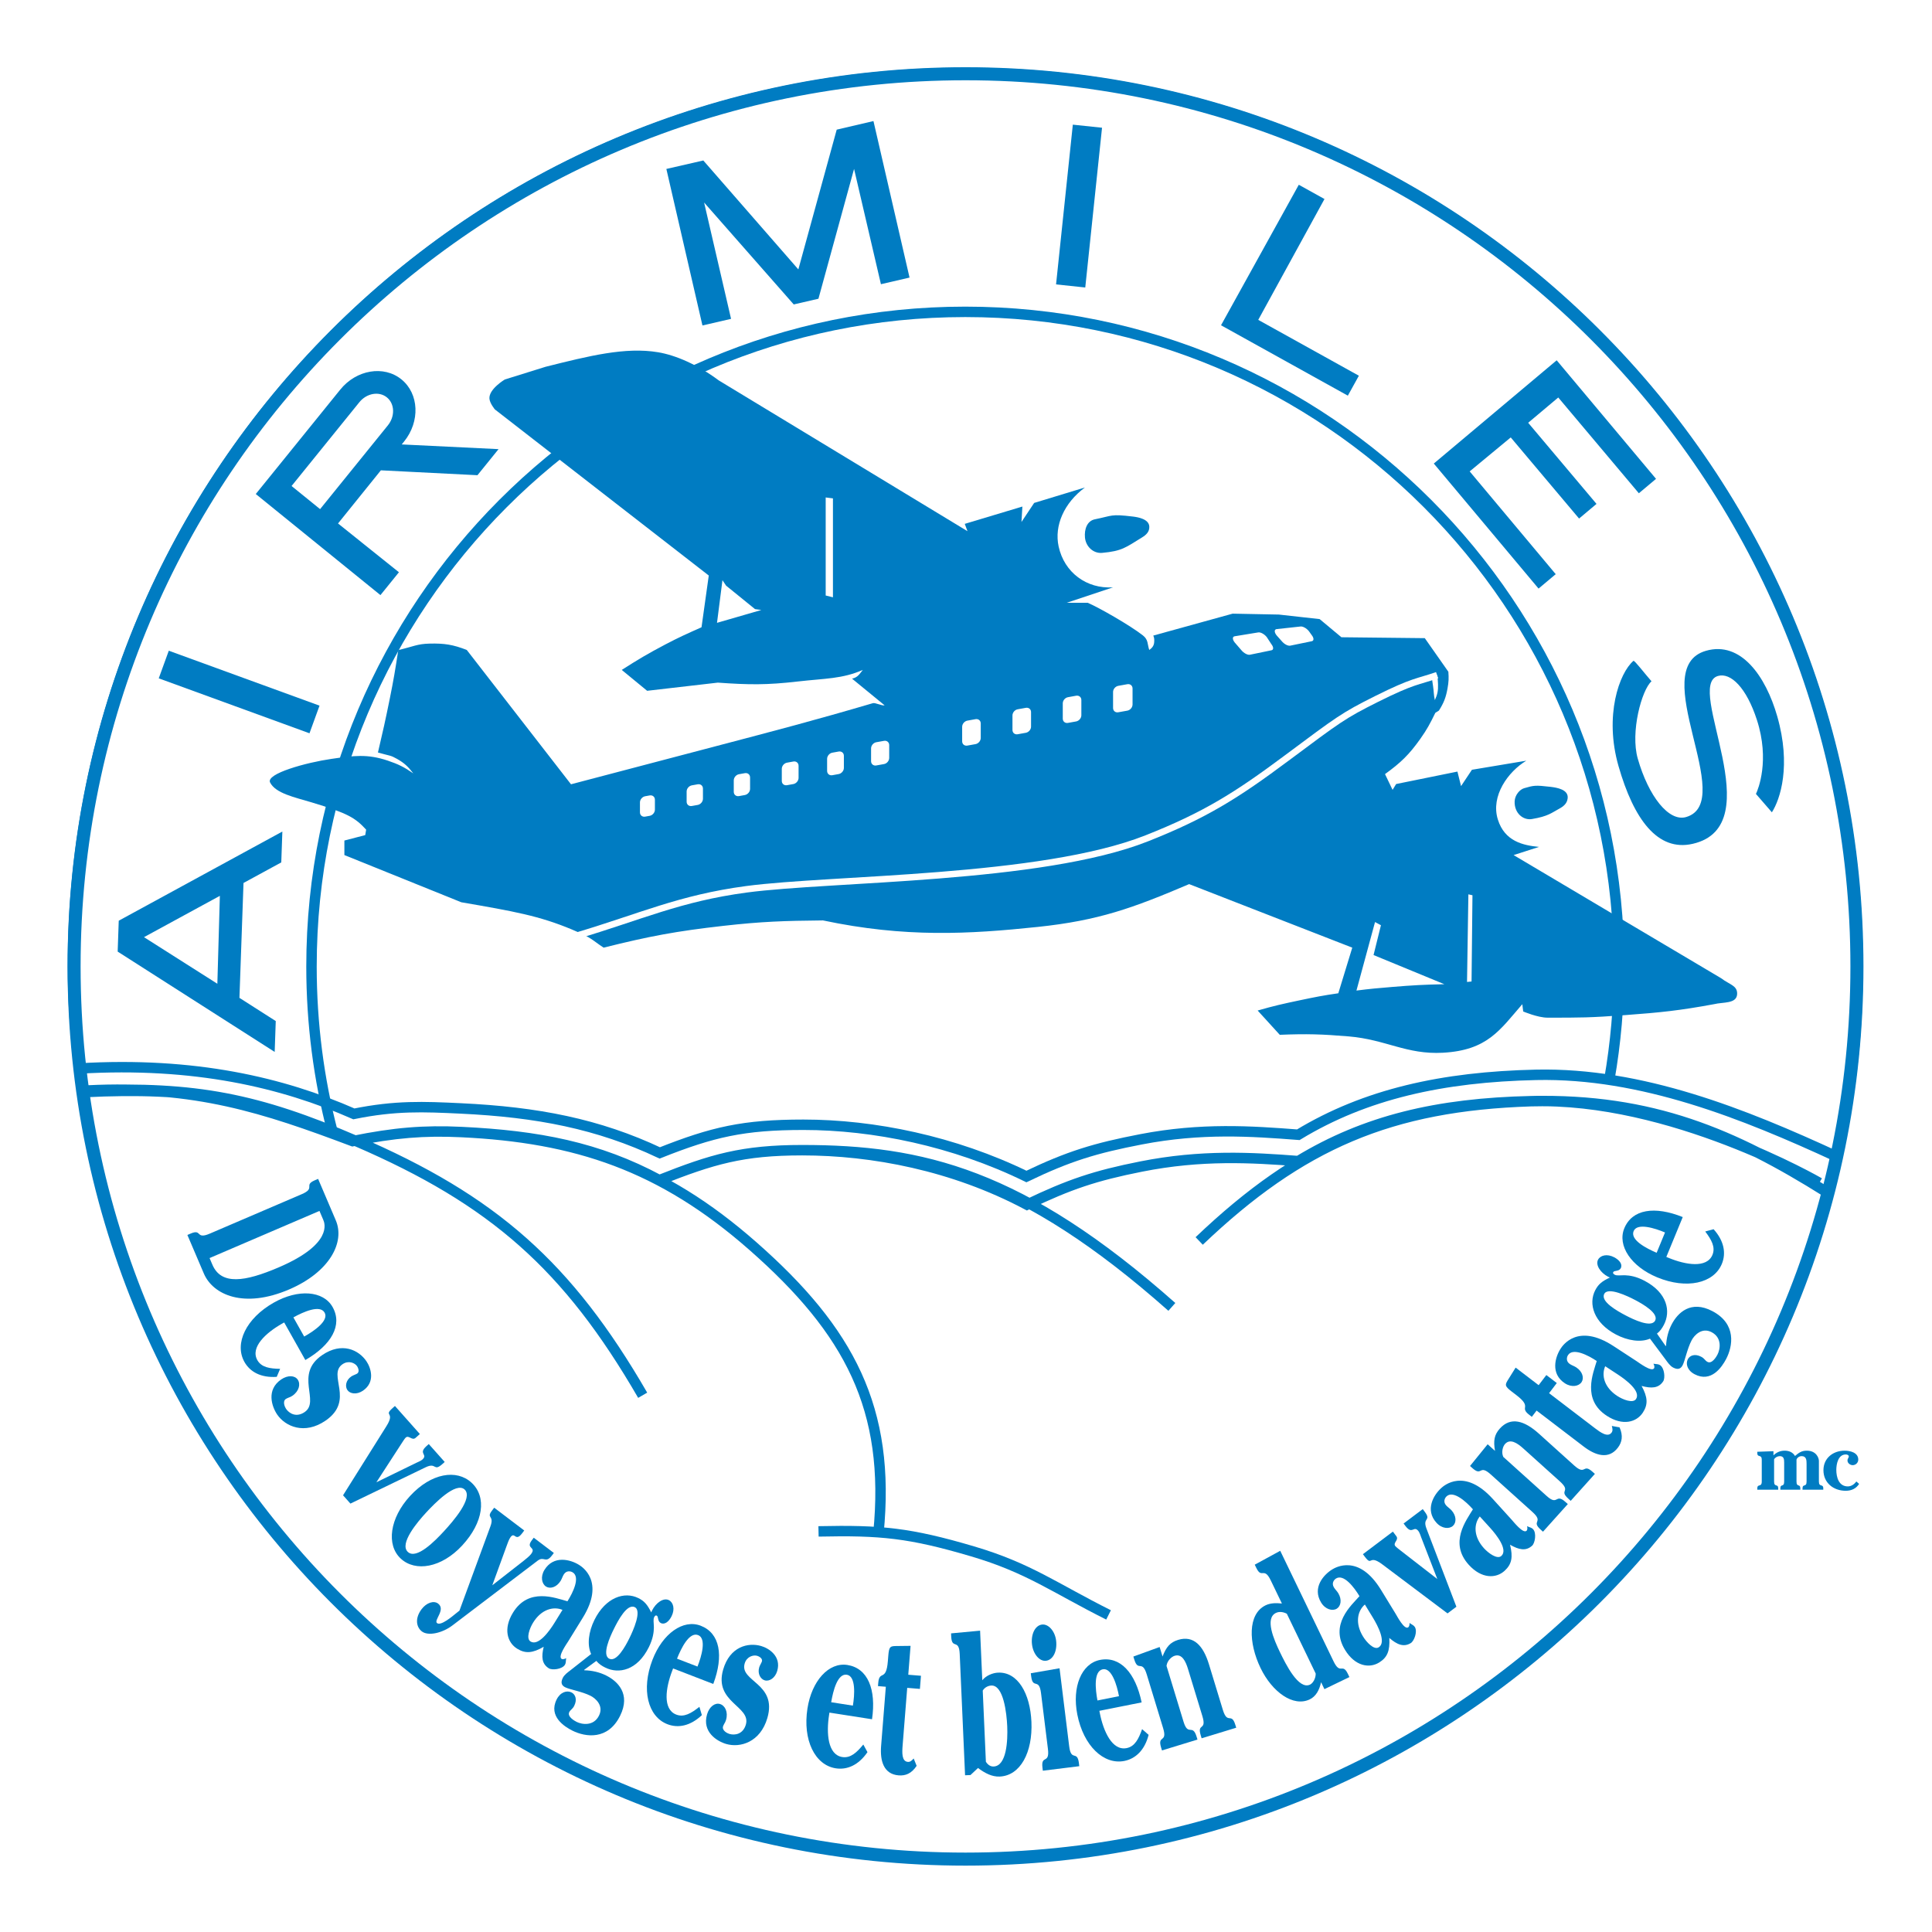 <?xml version="1.0" encoding="utf-8"?>
<!-- Generator: Adobe Illustrator 13.0.0, SVG Export Plug-In . SVG Version: 6.00 Build 14576)  -->
<!DOCTYPE svg PUBLIC "-//W3C//DTD SVG 1.0//EN" "http://www.w3.org/TR/2001/REC-SVG-20010904/DTD/svg10.dtd">
<svg version="1.0" id="Layer_1" xmlns="http://www.w3.org/2000/svg" xmlns:xlink="http://www.w3.org/1999/xlink" x="0px" y="0px"
	 width="192.756px" height="192.756px" viewBox="0 0 192.756 192.756" enable-background="new 0 0 192.756 192.756"
	 xml:space="preserve">
<g>
	<polygon fill-rule="evenodd" clip-rule="evenodd" fill="#FFFFFF" points="0,0 192.756,0 192.756,192.756 0,192.756 0,0 	"/>
	
		<path fill-rule="evenodd" clip-rule="evenodd" fill="#FFFFFF" stroke="#007CC2" stroke-width="1.301" stroke-miterlimit="2.613" d="
		M96.329,185.484c49.119,0,88.938-39.873,88.938-89.062c0-49.188-39.819-89.064-88.938-89.064
		c-49.119,0-88.938,39.876-88.938,89.064C7.391,145.611,47.209,185.484,96.329,185.484L96.329,185.484z"/>
	<path fill="none" stroke="#007CC2" stroke-width="1.041" stroke-miterlimit="2.613" d="M183.246,115.389
		c1.441-6.365,2.096-12.156,2.096-18.957c0-49.244-39.862-89.162-89.035-89.162c-49.174,0-89.036,39.918-89.036,89.162
		c0,3.458,0.253,6.816,0.636,10.171c11.53-0.678,20.288,1.404,27.4,4.529c4.163-0.842,6.952-0.721,10.67-0.543
		c7.632,0.363,13.7,1.539,19.849,4.438c5.281-2.096,8.357-2.809,14.333-2.809c7.007,0,15.011,1.631,22.246,5.162
		c4.225-2.025,6.842-2.824,11.452-3.713c6.007-1.156,10.974-0.814,15.676-0.453c6.696-4.062,14.404-5.775,23.737-5.977
		C163.792,107.012,174.023,111.133,183.246,115.389L183.246,115.389z"/>
	<path fill-rule="evenodd" clip-rule="evenodd" fill="#FFFFFF" d="M135.333,98.828l1.854-6.836l0.589,0.317l-0.737,2.976
		l7.067,2.911c-2.031,0.039-3.177,0.104-5.2,0.271C137.51,98.582,136.722,98.65,135.333,98.828l-1.808,0.271
		c-1.512,0.215-2.358,0.387-3.853,0.701c-1.647,0.346-2.577,0.553-4.196,1.02l2.207,2.422c2.682-0.109,4.206-0.064,6.881,0.16
		c3.709,0.311,5.771,1.832,9.404,1.629c4.439-0.246,5.68-2.271,7.912-4.844l0.09,0.727c0,0,1.452,0.619,2.43,0.619
		c3.346,0,4.217,0.004,7.79-0.26c3.455-0.254,5.41-0.455,8.816-1.086c0.904-0.227,2.25-0.018,2.307-0.996
		c0.05-0.873-0.77-0.951-1.583-1.586l-20.717-12.294l2.533-0.815c-1.574-0.156-3.421-0.54-4.106-2.737
		c-0.734-2.352,1.031-4.779,2.84-5.865l-5.425,0.905l-1.086,1.63l-0.362-1.449l-6.116,1.242l-0.354,0.582l-0.755-1.573
		c1.571-1.134,2.396-1.93,3.519-3.51c0.678-0.955,0.988-1.548,1.501-2.602l0.36-0.227c0.495-0.785,0.696-1.306,0.859-2.218
		c0.114-0.636,0.131-1.011,0.082-1.655l-2.351-3.351l-8.319-0.09l-2.171-1.811l-4.068-0.453l-4.613-0.09l-7.916,2.186
		c0.098,0.229,0.103,0.384,0.09,0.634c-0.02,0.366-0.191,0.593-0.493,0.802c-0.202-0.582-0.077-1.013-0.632-1.449
		c-1.266-0.997-4.432-2.807-5.517-3.26h-2.08l4.612-1.54c-2.64,0.175-4.864-1.486-5.426-4.075c-0.452-2.082,0.543-4.346,2.623-5.886
		l-5.064,1.54l-1.266,1.902l0.09-1.54l-5.749,1.728l0.273,0.729L71.708,37.951c-2.089-1.556-4.275-2.51-6.058-2.808
		c-3.255-0.543-6.873,0.362-11.213,1.45l-4.069,1.268c0,0-1.598,0.948-1.538,1.901c0.03,0.473,0.543,1.086,0.543,1.086L70.714,57.42
		l1.365,0.465l0.361,0.543l2.886,2.341l0.633,0.091l-4.423,1.28l0.543-4.255l-1.365-0.465l-0.723,5.162
		c-1.427,0.636-2.235,0.993-3.618,1.72c-1.734,0.914-2.688,1.479-4.34,2.536l2.532,2.083l7.053-0.815
		c3.1,0.222,4.879,0.244,7.966-0.112c2.759-0.316,4.423-0.25,6.503-1.156c-0.353,0.424-0.49,0.737-1.077,0.873l3.247,2.659
		c-0.242,0.072-0.933-0.283-1.167-0.215c-5.843,1.718-9.566,2.69-15.652,4.289c-5.643,1.483-8.827,2.321-14.469,3.804L46.57,64.846
		c-1.367-0.534-2.242-0.67-3.708-0.634c-1.244,0.03-1.587,0.285-3.125,0.646c-0.291,1.909-0.47,2.985-0.854,4.878
		c-0.424,2.09-0.684,3.266-1.175,5.342c1.266,0.362,1.219,0.25,1.899,0.633c0.739,0.419,1.109,0.775,1.628,1.449
		c-0.91-0.626-1.486-0.915-2.533-1.268c-2.073-0.7-3.44-0.492-5.607-0.182c-2.541,0.364-6.584,1.482-6.148,2.355
		c0.542,1.086,2.437,1.475,4.159,1.992c3.618,1.087,4.34,1.539,5.425,2.717l-0.09,0.544l-2.081,0.542v1.45l11.665,4.709
		c5.246,0.905,7.76,1.348,11.033,2.716c2.088,0.875,1.978,1.03,3.165,1.812c4.591-1.147,7.235-1.642,11.937-2.174
		c3.861-0.435,6.062-0.504,9.947-0.543c8.185,1.733,14.567,1.372,21.44,0.648c6.082-0.642,9.464-1.874,15.093-4.27l16.277,6.339
		l-1.393,4.552L135.333,98.828L135.333,98.828z"/>
	<path fill="none" stroke="#007CC2" stroke-width="1.041" stroke-miterlimit="2.613" d="M160.554,107.771
		c0.645-3.682,0.979-7.471,0.979-11.339c0-36.076-29.202-65.319-65.227-65.319c-36.025,0-65.228,29.244-65.228,65.319
		c0,5.705,0.73,11.24,2.103,16.513"/>
	<path fill-rule="evenodd" clip-rule="evenodd" fill="#FFFFFF" d="M131.375,62.27l2.511-0.116c0.232-0.046,0.615,0.16,0.855,0.46
		l-0.084-0.125c0.24,0.299,0.249,0.579,0.018,0.625l-2.15,0.444c-0.232,0.045-0.614-0.161-0.855-0.46l-0.276-0.204
		C131.151,62.595,131.144,62.315,131.375,62.27L131.375,62.27z"/>
	<polygon fill-rule="evenodd" clip-rule="evenodd" fill="#007CC2" points="15.838,67.678 16.84,64.922 31.879,70.403 30.877,73.16 
		15.838,67.678 	"/>
	<polygon fill-rule="evenodd" clip-rule="evenodd" fill="#007CC2" points="107.036,12.437 109.95,12.744 108.277,28.683 
		105.363,28.375 107.036,12.437 	"/>
	<polygon fill-rule="evenodd" clip-rule="evenodd" fill="#007CC2" points="79.192,30.374 81.656,29.805 85.21,16.852 87.89,28.355 
		90.745,27.694 87.145,12.079 83.479,12.935 79.651,26.879 70.169,16.011 66.483,16.856 70.083,32.472 72.938,31.812 70.249,20.205 
		79.191,30.374 79.192,30.374 	"/>
	<polygon fill-rule="evenodd" clip-rule="evenodd" fill="#007CC2" points="125.535,31.913 135.575,37.486 134.475,39.475 
		121.822,32.452 129.581,18.434 132.144,19.856 125.535,31.913 	"/>
	<path fill-rule="evenodd" clip-rule="evenodd" fill="#007CC2" d="M176.781,81.044c0.844-1.311,1.938-4.677,0.535-9.578
		c-1.15-4.014-3.633-7.532-7.106-6.538c-6.078,1.739,3.185,15.065-1.98,16.587c-1.727,0.508-3.751-2.058-4.829-5.824
		c-0.759-2.649,0.396-6.867,1.371-7.719c-0.675-0.761-1.705-2.123-1.804-2.039c-1.407,1.206-2.935,5.45-1.489,10.5
		c1.518,5.298,3.897,8.56,7.403,7.755c7.901-1.811-0.87-15.773,2.519-16.747c1.281-0.368,2.849,1.183,3.884,4.379
		c1.311,4.048,0.122,6.947-0.094,7.39L176.781,81.044L176.781,81.044z"/>
	<path fill-rule="evenodd" clip-rule="evenodd" fill="#007CC2" d="M29.09,48.489l6.759-8.355c0.732-0.906,1.964-1.124,2.75-0.488
		c0.786,0.638,0.83,1.89,0.096,2.796l-6.759,8.354L29.09,48.489L29.09,48.489z M40.081,44.341l0.237-0.293
		c1.613-1.995,1.493-4.769-0.267-6.197c-1.761-1.428-4.496-0.968-6.108,1.026l-6.638,8.206l-1.786,2.205l12.438,10.086l1.845-2.28
		l-6.077-4.868L38,46.924l9.636,0.488l2.104-2.601L40.081,44.341L40.081,44.341z"/>
	<path fill-rule="evenodd" clip-rule="evenodd" fill="#007CC2" d="M23.889,99.557l3.623,2.314l-0.107,3.08l-15.665-10.01
		l0.107-3.082l16.324-8.896l-0.108,3.079l-3.768,2.052L23.889,99.557L23.889,99.557z M21.936,89.378l-7.57,4.122l7.32,4.65
		L21.936,89.378L21.936,89.378z"/>
	<polygon fill-rule="evenodd" clip-rule="evenodd" fill="#007CC2" points="155.311,35.947 143.051,46.248 153.502,58.723 
		155.214,57.285 146.63,47.031 150.727,43.642 157.545,51.736 159.284,50.274 152.466,42.18 155.468,39.658 163.509,49.213 
		165.222,47.775 155.311,35.947 	"/>
	<path fill="none" stroke="#007CC2" stroke-width="1.041" stroke-miterlimit="2.613" d="M8.749,108.797
		c10.737-0.539,17.637,1.74,26.435,5.053c4.163-0.842,7.134-1.084,10.852-0.906c7.632,0.365,13.623,1.506,19.746,4.799
		c5.281-2.094,8.279-2.988,14.256-2.988c7.006,0,15.059,1.523,22.426,5.434c4.225-2.025,6.799-2.891,11.394-3.803
		c6.001-1.191,10.974-0.906,15.676-0.543c6.696-4.064,13.874-5.768,23.208-5.977c12.023-0.271,20.256,3.26,29.479,9.055
		 M65.781,117.742c5.286-2.084,8.279-2.988,14.256-2.988c11.936,0,21.883,2.348,36.879,15.635 M35.184,113.85
		c4.163-0.846,7.134-1.084,10.852-0.906c11.395,0.543,19.962,3.344,29.118,11.41c9.57,8.43,13.724,16.176,12.486,28.627
		 M8.417,108.959c10.737-0.539,17.253,0.637,27.128,4.891 M119.644,123.811c10.143-9.67,19.101-13.492,33.097-13.945
		c13.958-0.453,28.771,8.145,28.771,8.145 M81.664,152.787c6.209-0.135,9.107,0.143,15.373,1.994
		c5.6,1.652,8.139,3.621,13.564,6.338 M8.749,108.797c10.742-0.406,16.921,0.799,26.797,5.053
		c13.678,5.891,21.104,12.457,28.575,25.355"/>
	<path fill-rule="evenodd" clip-rule="evenodd" fill="#FFFFFF" d="M108.246,53.62c-0.072-0.803,0.204-1.652,0.994-1.81
		c1.809-0.363,1.537-0.544,3.798-0.272c0.525,0.063,1.592,0.252,1.628,0.996c0.024,0.508-0.29,0.82-0.725,1.086
		c-1.627,0.998-1.988,1.36-3.979,1.54C109.068,55.24,108.325,54.518,108.246,53.62L108.246,53.62z"/>
	<path fill-rule="evenodd" clip-rule="evenodd" fill="#FFFFFF" d="M151.116,79.951c-0.045,1.177,0.853,1.91,1.719,1.766
		c1.627-0.271,1.989-0.634,2.667-0.997c0.474-0.253,0.848-0.538,0.905-1.086c0.09-0.861-1.064-1.055-1.719-1.132
		c-1.538-0.182-1.673-0.136-2.622,0.136C151.626,78.765,151.141,79.319,151.116,79.951L151.116,79.951z"/>
	<path fill-rule="evenodd" clip-rule="evenodd" fill="#007CC2" d="M108.246,53.62c-0.072-0.803,0.204-1.652,0.994-1.81
		c1.809-0.363,1.537-0.544,3.798-0.272c0.525,0.063,1.592,0.252,1.628,0.996c0.024,0.508-0.29,0.82-0.725,1.086
		c-1.627,0.998-1.988,1.36-3.979,1.54C109.068,55.24,108.325,54.518,108.246,53.62L108.246,53.62z"/>
	<path fill-rule="evenodd" clip-rule="evenodd" fill="#007CC2" d="M151.116,79.951c-0.045,1.177,0.853,1.91,1.719,1.766
		c1.627-0.271,1.989-0.634,2.667-0.997c0.474-0.253,0.848-0.538,0.905-1.086c0.09-0.861-1.064-1.055-1.719-1.132
		c-1.538-0.182-1.673-0.136-2.622,0.136C151.626,78.765,151.141,79.319,151.116,79.951L151.116,79.951z"/>
	<path fill-rule="evenodd" clip-rule="evenodd" fill="#007CC2" d="M135.333,98.828l1.854-6.836l0.589,0.317l-0.737,2.976
		l7.067,2.911c-2.031,0.039-3.177,0.104-5.2,0.271C137.51,98.582,136.722,98.65,135.333,98.828l-1.808,0.271
		c-1.512,0.215-2.358,0.387-3.853,0.701c-1.647,0.346-2.577,0.553-4.196,1.02l2.207,2.422c2.682-0.109,4.206-0.064,6.881,0.16
		c3.709,0.311,5.771,1.832,9.404,1.629c4.439-0.246,5.68-2.271,7.912-4.844l0.09,0.727c0,0,1.452,0.619,2.43,0.619
		c3.346,0,4.217,0.004,7.79-0.26c3.455-0.254,5.41-0.455,8.816-1.086c0.904-0.227,2.25-0.018,2.307-0.996
		c0.05-0.873-0.77-0.951-1.583-1.586l-20.717-12.294l2.533-0.815c-1.574-0.156-3.421-0.54-4.106-2.737
		c-0.734-2.352,1.031-4.779,2.84-5.865l-5.425,0.905l-1.086,1.63l-0.362-1.449l-6.116,1.242l-0.354,0.582l-0.755-1.573
		c1.571-1.134,2.396-1.93,3.519-3.51c0.678-0.955,0.988-1.548,1.501-2.602l0.36-0.227c0.495-0.785,0.696-1.306,0.859-2.218
		c0.114-0.636,0.131-1.011,0.082-1.655l-2.351-3.351l-8.319-0.09l-2.171-1.811l-4.068-0.453l-4.613-0.09l-7.916,2.186
		c0.098,0.229,0.103,0.384,0.09,0.634c-0.02,0.366-0.191,0.593-0.493,0.802c-0.202-0.582-0.077-1.013-0.632-1.449
		c-1.266-0.997-4.432-2.807-5.517-3.26h-2.08l4.612-1.54c-2.64,0.175-4.864-1.486-5.426-4.075c-0.452-2.082,0.543-4.346,2.623-5.886
		l-5.064,1.54l-1.266,1.902l0.09-1.54l-5.749,1.728l0.273,0.729L71.708,37.951c-2.089-1.556-4.275-2.51-6.058-2.808
		c-3.255-0.543-6.873,0.362-11.213,1.45l-4.069,1.268c0,0-1.598,0.948-1.538,1.901c0.03,0.473,0.543,1.086,0.543,1.086L70.714,57.42
		l1.365,0.465l0.361,0.543l2.886,2.341l0.633,0.091l-4.423,1.28l0.543-4.255l-1.365-0.465l-0.723,5.162
		c-1.427,0.636-2.235,0.993-3.618,1.72c-1.734,0.914-2.688,1.479-4.34,2.536l2.532,2.083l7.053-0.815
		c3.1,0.222,4.879,0.244,7.966-0.112c2.759-0.316,4.423-0.25,6.503-1.156c-0.353,0.424-0.49,0.737-1.077,0.873l3.247,2.659
		c-0.242,0.072-0.933-0.283-1.167-0.215c-5.843,1.718-9.566,2.69-15.652,4.289c-5.643,1.483-8.827,2.321-14.469,3.804L46.57,64.846
		c-1.367-0.534-2.242-0.67-3.708-0.634c-1.244,0.03-1.587,0.285-3.125,0.646c-0.291,1.909-0.47,2.985-0.854,4.878
		c-0.424,2.09-0.684,3.266-1.175,5.342c1.266,0.362,1.219,0.25,1.899,0.633c0.739,0.419,1.109,0.775,1.628,1.449
		c-0.91-0.626-1.486-0.915-2.533-1.268c-2.073-0.7-3.44-0.492-5.607-0.182c-2.541,0.364-6.584,1.482-6.148,2.355
		c0.542,1.086,2.437,1.475,4.159,1.992c3.618,1.087,4.34,1.539,5.425,2.717l-0.09,0.544l-2.081,0.542v1.45l11.665,4.709
		c5.246,0.905,7.76,1.348,11.033,2.716c2.088,0.875,1.978,1.03,3.165,1.812c4.591-1.147,7.235-1.642,11.937-2.174
		c3.861-0.435,6.062-0.504,9.947-0.543c8.185,1.733,14.567,1.372,21.44,0.648c6.082-0.642,9.464-1.874,15.093-4.27l16.277,6.339
		l-1.393,4.552L135.333,98.828L135.333,98.828z"/>
	<path fill-rule="evenodd" clip-rule="evenodd" fill="#FFFFFF" d="M143.381,67.361c0.069,0.348,0.079,0.55,0.091,0.906
		c0.021,0.63-0.052,1.012-0.316,1.584c-0.126-0.538-0.094-0.858-0.181-1.403c-0.067-0.422-0.098-0.661-0.136-1.086H143.381
		L143.381,67.361z"/>
	<path fill="none" stroke="#FFFFFF" stroke-width="0.65" stroke-miterlimit="2.613" d="M143.381,67.361
		c-1.967,0.689-2.328,0.519-6.065,2.388c-3.305,1.655-3.744,2.007-8.965,5.898c-4.962,3.699-8.124,5.695-13.96,8.001
		c-10.544,4.166-31.402,3.943-39.904,5.075c-6.669,0.888-10.566,2.737-17.017,4.654"/>
	<polygon fill-rule="evenodd" clip-rule="evenodd" fill="#FFFFFF" points="82.379,49.632 82.379,59.413 83.103,59.593 
		83.103,49.723 82.379,49.632 	"/>
	<polygon fill-rule="evenodd" clip-rule="evenodd" fill="#FFFFFF" points="146.501,89.229 146.365,97.969 146.817,97.924 
		146.908,89.32 146.501,89.229 	"/>
	<path fill-rule="evenodd" clip-rule="evenodd" fill="#FFFFFF" d="M123.175,63.482l2.351-0.385c0.231-0.045,0.614,0.16,0.855,0.46
		l0.454,0.697c0.241,0.3,0.249,0.58,0.018,0.625l-2.15,0.444c-0.231,0.045-0.614-0.161-0.855-0.459l-0.655-0.757
		C122.951,63.807,122.943,63.527,123.175,63.482L123.175,63.482z"/>
	<path fill-rule="evenodd" clip-rule="evenodd" fill="#FFFFFF" d="M127.352,62.768l2.38-0.259c0.23-0.045,0.613,0.161,0.854,0.46
		l0.273,0.381c0.241,0.299,0.248,0.579,0.018,0.625l-2.151,0.443c-0.231,0.046-0.613-0.16-0.854-0.46l-0.503-0.565
		C127.127,63.092,127.12,62.813,127.352,62.768L127.352,62.768z"/>
	<path fill-rule="evenodd" clip-rule="evenodd" fill="#FFFFFF" d="M111.572,68.426l0.902-0.163c0.287-0.052,0.521,0.139,0.521,0.427
		v1.596c0,0.288-0.233,0.564-0.521,0.616l-0.902,0.162c-0.288,0.052-0.521-0.139-0.521-0.428v-1.596
		C111.051,68.753,111.284,68.478,111.572,68.426L111.572,68.426z"/>
	<path fill-rule="evenodd" clip-rule="evenodd" fill="#FFFFFF" d="M106.554,69.559l0.812-0.147c0.288-0.05,0.521,0.14,0.521,0.428
		v1.523c0,0.287-0.233,0.562-0.521,0.615l-0.812,0.146c-0.288,0.052-0.521-0.14-0.521-0.428v-1.522
		C106.033,69.885,106.266,69.61,106.554,69.559L106.554,69.559z"/>
	<path fill-rule="evenodd" clip-rule="evenodd" fill="#FFFFFF" d="M101.535,70.766l0.812-0.146c0.288-0.052,0.521,0.14,0.521,0.427
		v1.448c0,0.288-0.233,0.563-0.521,0.615l-0.812,0.146c-0.288,0.052-0.521-0.14-0.521-0.427V71.38
		C101.014,71.093,101.247,70.817,101.535,70.766L101.535,70.766z"/>
	<path fill-rule="evenodd" clip-rule="evenodd" fill="#FFFFFF" d="M96.516,71.897l0.812-0.146c0.287-0.052,0.521,0.14,0.521,0.427
		v1.448c0,0.288-0.233,0.563-0.521,0.615l-0.812,0.146c-0.288,0.052-0.521-0.139-0.521-0.427v-1.448
		C95.995,72.225,96.229,71.949,96.516,71.897L96.516,71.897z"/>
	<path fill-rule="evenodd" clip-rule="evenodd" fill="#FFFFFF" d="M87.428,74.052l0.767-0.137c0.288-0.052,0.521,0.139,0.521,0.427
		v1.275c0,0.289-0.232,0.565-0.521,0.615l-0.767,0.138c-0.288,0.052-0.521-0.14-0.521-0.428v-1.274
		C86.907,74.381,87.141,74.104,87.428,74.052L87.428,74.052z"/>
	<path fill-rule="evenodd" clip-rule="evenodd" fill="#FFFFFF" d="M83.042,75.095l0.631-0.114c0.288-0.051,0.521,0.139,0.521,0.427
		v1.206c0,0.288-0.234,0.564-0.521,0.615l-0.631,0.114c-0.287,0.052-0.521-0.14-0.521-0.428V75.71
		C82.521,75.422,82.755,75.146,83.042,75.095L83.042,75.095z"/>
	<path fill-rule="evenodd" clip-rule="evenodd" fill="#FFFFFF" d="M78.521,76.091l0.632-0.114c0.287-0.052,0.521,0.14,0.521,0.427
		v1.206c0,0.288-0.234,0.563-0.521,0.616l-0.632,0.113C78.233,78.391,78,78.199,78,77.911v-1.205
		C78,76.418,78.233,76.143,78.521,76.091L78.521,76.091z"/>
	<path fill-rule="evenodd" clip-rule="evenodd" fill="#FFFFFF" d="M73.728,77.244l0.586-0.105c0.288-0.051,0.521,0.139,0.521,0.428
		v1.139c0,0.288-0.233,0.563-0.521,0.615l-0.586,0.106c-0.287,0.051-0.52-0.14-0.52-0.428V77.86
		C73.208,77.572,73.44,77.296,73.728,77.244L73.728,77.244z"/>
	<path fill-rule="evenodd" clip-rule="evenodd" fill="#FFFFFF" d="M69.026,78.354l0.586-0.105c0.288-0.051,0.521,0.14,0.521,0.428
		v1.016c0,0.288-0.233,0.563-0.521,0.615l-0.586,0.105c-0.288,0.052-0.521-0.139-0.521-0.427V78.97
		C68.505,78.682,68.738,78.406,69.026,78.354L69.026,78.354z"/>
	<path fill-rule="evenodd" clip-rule="evenodd" fill="#FFFFFF" d="M64.369,79.441l0.45-0.081c0.288-0.051,0.521,0.14,0.521,0.428
		v0.991c0,0.289-0.233,0.563-0.521,0.616l-0.45,0.081c-0.288,0.052-0.521-0.14-0.521-0.428v-0.992
		C63.848,79.769,64.081,79.493,64.369,79.441L64.369,79.441z"/>
	<path fill-rule="evenodd" clip-rule="evenodd" fill="#007CC2" d="M176.938,144.787v0.414c0.327-0.318,0.686-0.467,1.13-0.467
		c0.412,0,0.801,0.156,1.02,0.529c0.389-0.326,0.654-0.529,1.177-0.529c0.942,0,1.207,0.725,1.207,1.021v2.059
		c0,0.617,0.437,0.172,0.437,0.693v0.119h-2.072v-0.119c0-0.521,0.405-0.076,0.405-0.693v-1.762c0-0.367-0.016-0.773-0.491-0.773
		c-0.218,0-0.436,0.133-0.514,0.344v2.191c0,0.617,0.381,0.172,0.381,0.693v0.119h-1.993v-0.119c0-0.521,0.381-0.076,0.381-0.693
		v-1.902c0-0.32-0.03-0.633-0.436-0.633c-0.218,0-0.46,0.125-0.568,0.32v2.215c0,0.617,0.412,0.172,0.412,0.693v0.119h-2.088v-0.119
		c0-0.521,0.445-0.076,0.445-0.693v-2.16c0-0.617-0.445-0.172-0.445-0.693v-0.117L176.938,144.787L176.938,144.787z"/>
	<path fill-rule="evenodd" clip-rule="evenodd" fill="#007CC2" d="M185.485,148.049c-0.311,0.482-0.777,0.686-1.339,0.686
		c-1.216,0-2.221-0.787-2.221-2.051c0-1.209,0.959-1.949,2.111-1.949c0.561,0,1.363,0.186,1.363,0.889
		c0,0.303-0.249,0.555-0.554,0.555c-0.249,0-0.521-0.197-0.521-0.461c0-0.203,0.132-0.281,0.132-0.398
		c0-0.154-0.172-0.209-0.296-0.209c-0.764,0-0.951,0.943-0.951,1.535c0,0.742,0.25,1.652,1.146,1.652
		c0.358,0,0.646-0.217,0.857-0.49L185.485,148.049L185.485,148.049z"/>
	<path fill-rule="evenodd" clip-rule="evenodd" fill="#007CC2" d="M18.696,123.213l0.334-0.143c1.15-0.494,0.464,0.625,1.893,0.012
		l9.184-3.939c1.428-0.613,0.147-0.889,1.297-1.383l0.334-0.143l1.763,4.133c0.94,2.201-0.625,5.17-4.65,6.896
		c-4.508,1.936-7.601,0.553-8.514-1.588L18.696,123.213L18.696,123.213z M20.909,125.518l0.281,0.66
		c0.876,2.053,3.217,1.727,6.63,0.262c5.399-2.316,4.572-4.406,4.44-4.717l-0.387-0.908L20.909,125.518L20.909,125.518z"/>
	<path fill-rule="evenodd" clip-rule="evenodd" fill="#007CC2" d="M28.353,131.941l-0.21,0.119
		c-1.599,0.904-3.192,2.352-2.469,3.639c0.412,0.729,1.244,0.85,2.275,0.871l-0.339,0.799c-1.561,0.105-2.658-0.484-3.222-1.486
		c-1.036-1.84,0.165-4.355,2.922-5.916c2.44-1.383,4.951-1.201,5.874,0.438c1.016,1.803-0.117,3.781-2.72,5.287L28.353,131.941
		L28.353,131.941z M30.348,133.348c0.956-0.527,2.492-1.582,2.04-2.385c-0.465-0.824-2.126-0.072-3.116,0.473L30.348,133.348
		L30.348,133.348z"/>
	<path fill-rule="evenodd" clip-rule="evenodd" fill="#007CC2" d="M28.524,139.57c-0.367,0.25-0.1,0.822,0.015,0.99
		c0.312,0.459,1.021,0.893,1.854,0.324c1.584-1.08-1.069-3.762,1.748-5.684c1.967-1.342,3.647-0.521,4.416,0.609
		c0.441,0.648,0.923,2.074-0.344,2.939c-0.617,0.42-1.292,0.324-1.558-0.068c-0.236-0.348-0.169-0.967,0.397-1.354
		c0.167-0.113,0.47-0.207,0.586-0.285c0.267-0.184,0.083-0.596-0.009-0.732c-0.228-0.334-0.856-0.611-1.456-0.201
		c-1.55,1.057,1.278,3.602-1.706,5.637c-2.084,1.422-3.998,0.58-4.812-0.615c-0.533-0.785-1.117-2.469,0.401-3.504
		c0.667-0.453,1.36-0.402,1.649,0.021c0.297,0.438,0.146,1.146-0.538,1.613c-0.134,0.092-0.249,0.137-0.405,0.193
		C28.706,139.479,28.574,139.535,28.524,139.57L28.524,139.57z"/>
	<path fill-rule="evenodd" clip-rule="evenodd" fill="#007CC2" d="M34.226,149.186l4.336-6.91c0.912-1.467-0.349-0.941,0.615-1.799
		l0.226-0.203l2.487,2.799l-0.421,0.377c-0.361,0.322-0.675-0.305-0.992-0.021c-0.105,0.094-0.347,0.49-0.44,0.627l-2.484,3.83
		l3.978-1.938c0.117-0.051,0.484-0.213,0.604-0.322c0.602-0.537-0.454-0.572,0.419-1.352l0.226-0.201l1.589,1.787l-0.226,0.203
		c-0.903,0.807-0.577-0.193-1.659,0.32l-7.522,3.631L34.226,149.186L34.226,149.186z"/>
	<path fill-rule="evenodd" clip-rule="evenodd" fill="#007CC2" d="M46.115,154.191c-2.068,2.238-4.67,2.664-6.13,1.312
		c-1.47-1.361-1.105-4.047,0.936-6.258c2.109-2.283,4.641-2.691,6.13-1.312C48.58,149.35,48.239,151.893,46.115,154.191
		L46.115,154.191z M42.527,150.896c-0.876,0.949-2.718,3.123-1.835,3.941c0.864,0.799,2.736-1.127,3.598-2.061
		c0.876-0.949,2.967-3.332,2.064-4.168C45.489,147.809,43.362,149.992,42.527,150.896L42.527,150.896z"/>
	<path fill-rule="evenodd" clip-rule="evenodd" fill="#007CC2" d="M49.116,158.164l3.112-2.43c0.224-0.186,0.578-0.449,0.76-0.691
		c0.561-0.74-0.59-0.498,0.081-1.383l0.183-0.242l2.005,1.521l-0.183,0.242c-0.646,0.854-0.79,0.033-1.438,0.531l-8.478,6.443
		c-1.014,0.777-2.428,1.1-3.064,0.615c-0.561-0.426-0.723-1.309-0.028-2.227c0.488-0.643,1.21-0.881,1.642-0.555
		c0.798,0.607-0.468,1.674-0.102,1.951c0.388,0.295,1.502-0.66,1.939-1.012l0.295-0.234l3.087-8.402
		c0.427-1.146-0.45-0.773,0.159-1.578l0.22-0.289l2.998,2.273l-0.219,0.289c-0.671,0.885-0.708-0.207-1.147,0.373
		c-0.159,0.209-0.308,0.652-0.388,0.869L49.116,158.164L49.116,158.164z"/>
	<path fill-rule="evenodd" clip-rule="evenodd" fill="#007CC2" d="M57.14,156.877c-0.218-0.137-0.637-0.205-0.892,0.207
		c-0.127,0.207-0.187,0.432-0.313,0.637c-0.404,0.654-1.049,0.824-1.451,0.574c-0.426-0.262-0.587-0.98-0.163-1.668
		c0.912-1.479,2.579-1.039,3.441-0.504c0.31,0.191,2.622,1.648,0.385,5.275l-1.453,2.354c-0.159,0.26-1.057,1.51-0.666,1.752
		c0.114,0.07,0.304,0.021,0.458-0.072l-0.017,0.154c-0.016,0.156-0.009,0.35-0.104,0.506c-0.287,0.463-1.283,0.559-1.604,0.359
		c-0.724-0.449-0.751-1.178-0.517-2.15c-1.111,0.643-1.829,0.697-2.646,0.191c-0.988-0.613-1.409-1.992-0.413-3.605
		c1.559-2.529,4.205-1.459,5.43-1.127C57.168,158.891,57.91,157.354,57.14,156.877L57.14,156.877z M56.12,160.617
		c-0.913-0.377-2.114-0.053-2.931,1.271c-0.35,0.566-0.729,1.592-0.257,1.885c0.782,0.484,1.872-1.025,2.392-1.867L56.12,160.617
		L56.12,160.617z"/>
	<path fill-rule="evenodd" clip-rule="evenodd" fill="#007CC2" d="M58.289,166.596l0.006,0.049c0.762,0.016,1.508,0.184,2.174,0.516
		c1.126,0.559,2.492,1.822,1.396,4.031c-1.213,2.443-3.44,2.127-4.749,1.477c-0.799-0.396-2.417-1.426-1.582-3.107
		c0.368-0.742,1.022-0.938,1.483-0.709c0.387,0.193,0.589,0.699,0.275,1.332c-0.171,0.346-0.37,0.381-0.496,0.635
		c-0.225,0.451,0.533,0.873,0.738,0.975c0.545,0.271,1.7,0.439,2.229-0.629c0.495-0.996-0.348-1.73-0.845-1.977
		c-0.872-0.434-2.051-0.613-2.523-0.848c-0.291-0.145-0.516-0.391-0.246-0.934c0.162-0.326,0.505-0.561,0.752-0.754l2.077-1.633
		c-0.424-0.908-0.255-2.223,0.329-3.4c1.113-2.246,2.992-2.869,4.385-2.176c0.569,0.281,0.884,0.619,1.284,1.428
		c0.027-0.055,0.051-0.133,0.079-0.188c0.386-0.779,1.145-1.305,1.677-1.039c0.447,0.221,0.626,0.896,0.275,1.602
		c-0.268,0.545-0.69,0.877-1.078,0.684c-0.339-0.17-0.22-0.65-0.403-0.74c-0.108-0.055-0.189,0.018-0.262,0.162
		c-0.108,0.217-0.03,0.549-0.025,1.025c-0.007,0.471-0.083,1.109-0.503,1.961c-1.15,2.316-2.991,2.711-4.359,2.031
		c-0.327-0.162-0.636-0.359-0.879-0.662L58.289,166.596L58.289,166.596z M61.249,162.516c-0.396,0.797-1.215,2.6-0.464,2.973
		c0.739,0.367,1.617-1.25,2.002-2.029c0.377-0.76,1.274-2.752,0.547-3.111C62.559,159.963,61.652,161.699,61.249,162.516
		L61.249,162.516z"/>
	<path fill-rule="evenodd" clip-rule="evenodd" fill="#007CC2" d="M67.156,166.461l-0.087,0.227c-0.661,1.717-0.973,3.846,0.4,4.377
		c0.781,0.301,1.5-0.137,2.311-0.775l0.245,0.83c-1.139,1.076-2.361,1.32-3.432,0.906c-1.967-0.758-2.634-3.463-1.496-6.424
		c1.008-2.621,3.061-4.08,4.813-3.404c1.929,0.744,2.309,2.99,1.254,5.811L67.156,166.461L67.156,166.461z M69.588,166.273
		c0.405-1.014,0.92-2.807,0.063-3.139c-0.883-0.34-1.687,1.299-2.105,2.352L69.588,166.273L69.588,166.273z"/>
	<path fill-rule="evenodd" clip-rule="evenodd" fill="#007CC2" d="M72.137,172.242c-0.124,0.428,0.446,0.699,0.64,0.754
		c0.533,0.156,1.355,0.037,1.637-0.932c0.535-1.844-3.214-2.217-2.263-5.494c0.665-2.287,2.481-2.727,3.792-2.346
		c0.753,0.217,2.029,1.01,1.602,2.482c-0.208,0.719-0.791,1.076-1.246,0.943c-0.402-0.117-0.744-0.639-0.552-1.297
		c0.056-0.193,0.231-0.459,0.271-0.594c0.09-0.311-0.315-0.514-0.472-0.557c-0.389-0.113-1.049,0.072-1.251,0.77
		c-0.524,1.805,3.273,1.963,2.266,5.432c-0.704,2.424-2.715,2.998-4.104,2.594c-0.909-0.264-2.428-1.189-1.915-2.953
		c0.225-0.775,0.792-1.18,1.285-1.037c0.506,0.148,0.841,0.793,0.61,1.588c-0.045,0.154-0.104,0.264-0.189,0.408
		C72.219,172.057,72.154,172.186,72.137,172.242L72.137,172.242z"/>
	<path fill-rule="evenodd" clip-rule="evenodd" fill="#007CC2" d="M82.753,170.867l-0.037,0.24c-0.282,1.816-0.135,3.967,1.32,4.193
		c0.829,0.129,1.438-0.451,2.096-1.248l0.416,0.76c-0.885,1.293-2.029,1.791-3.164,1.613c-2.084-0.324-3.311-2.828-2.825-5.963
		c0.43-2.775,2.127-4.637,3.984-4.348c2.043,0.318,2.893,2.436,2.459,5.416L82.753,170.867L82.753,170.867z M85.092,170.17
		c0.18-1.076,0.305-2.939-0.604-3.082c-0.935-0.145-1.374,1.627-1.56,2.744L85.092,170.17L85.092,170.17z"/>
	<path fill-rule="evenodd" clip-rule="evenodd" fill="#007CC2" d="M91.884,167.191l-0.104,1.311l-1.267-0.104l-0.459,5.762
		c-0.055,0.686-0.099,1.574,0.521,1.623c0.243,0.021,0.391-0.131,0.584-0.338l0.294,0.732c-0.509,0.771-1.111,1.008-1.798,0.951
		c-1.496-0.121-1.865-1.449-1.746-2.939l0.47-5.902l-0.782-0.064l0.024-0.303c0.108-1.35,0.793-0.076,0.961-2.191l0.044-0.545
		c0.076-0.947,0.198-0.957,0.891-0.961l1.33-0.016l-0.229,2.881L91.884,167.191L91.884,167.191z"/>
	<path fill-rule="evenodd" clip-rule="evenodd" fill="#007CC2" d="M96.825,177.096l-0.54,0.023l-0.534-12.092
		c-0.07-1.594-0.79-0.41-0.849-1.762l-0.013-0.303l2.895-0.27l0.219,4.945c0.397-0.482,1.049-0.734,1.575-0.758
		c1.971-0.086,3.203,2.084,3.328,4.91c0.135,3.047-1.102,5.369-3.167,5.459c-0.77,0.033-1.476-0.34-2.161-0.855L96.825,177.096
		L96.825,177.096z M98.362,175.773c0.218,0.334,0.481,0.484,0.777,0.471c1.296-0.057,1.415-2.59,1.352-4.021
		c-0.059-1.312-0.371-4.111-1.586-4.057c-0.297,0.014-0.655,0.17-0.857,0.504L98.362,175.773L98.362,175.773z"/>
	<path fill-rule="evenodd" clip-rule="evenodd" fill="#007CC2" d="M106.672,174.221c0.195,1.584,0.806,0.348,0.972,1.691
		l0.036,0.301l-3.636,0.451l-0.037-0.301c-0.166-1.344,0.74-0.295,0.544-1.879l-0.687-5.553c-0.194-1.584-0.818-0.346-0.984-1.689
		l-0.038-0.301l2.869-0.498L106.672,174.221L106.672,174.221z M105.368,163.676c0.129,1.043-0.292,1.932-1.004,2.018
		c-0.657,0.082-1.283-0.674-1.399-1.617c-0.124-1.002,0.296-1.908,0.994-1.994C104.603,162.002,105.252,162.734,105.368,163.676
		L105.368,163.676z"/>
	<path fill-rule="evenodd" clip-rule="evenodd" fill="#007CC2" d="M109.684,170.689l0.047,0.238c0.357,1.803,1.229,3.77,2.675,3.482
		c0.822-0.164,1.196-0.918,1.541-1.893l0.651,0.57c-0.389,1.52-1.294,2.379-2.421,2.604c-2.068,0.41-4.077-1.516-4.692-4.625
		c-0.546-2.754,0.412-5.086,2.255-5.453c2.028-0.402,3.55,1.291,4.161,4.236L109.684,170.689L109.684,170.689z M111.641,169.23
		c-0.198-1.074-0.719-2.863-1.62-2.684c-0.928,0.186-0.734,1.998-0.528,3.111L111.641,169.23L111.641,169.23z"/>
	<path fill-rule="evenodd" clip-rule="evenodd" fill="#007CC2" d="M115.698,164.322l0.289,0.947
		c0.371-0.957,0.756-1.412,1.557-1.658c1.551-0.473,2.509,0.586,3.074,2.438l1.384,4.539c0.465,1.525,0.853,0.203,1.247,1.498
		l0.089,0.289l-3.451,1.055l-0.088-0.289c-0.395-1.293,0.626-0.404,0.161-1.928l-1.431-4.693c-0.235-0.773-0.6-1.549-1.335-1.322
		c-0.324,0.098-0.752,0.504-0.81,1.008l1.701,5.58c0.453,1.486,0.894,0.15,1.299,1.482l0.088,0.289l-3.54,1.082l-0.089-0.289
		c-0.394-1.295,0.665-0.414,0.2-1.939l-1.631-5.35c-0.465-1.527-0.854-0.205-1.247-1.498l-0.089-0.289L115.698,164.322
		L115.698,164.322z"/>
	<path fill-rule="evenodd" clip-rule="evenodd" fill="#007CC2" d="M132.138,168.527l-0.334-0.693
		c-0.169,0.801-0.529,1.424-1.126,1.711c-1.654,0.799-3.763-0.742-4.913-3.127c-1.212-2.51-1.294-5.387,0.507-6.258
		c0.462-0.223,1.021-0.246,1.624-0.178l-1.115-2.312c-0.676-1.4-0.893-0.107-1.437-1.236l-0.158-0.326l2.543-1.385l5.321,11.029
		c0.676,1.402,0.881,0.113,1.425,1.242l0.157,0.328L132.138,168.527L132.138,168.527z M128.387,161.002
		c-0.38-0.197-0.772-0.232-1.088-0.08c-1.12,0.541-0.213,2.639,0.401,3.912c0.589,1.219,1.859,3.791,3.004,3.24
		c0.304-0.148,0.577-0.637,0.563-1.104L128.387,161.002L128.387,161.002z"/>
	<path fill-rule="evenodd" clip-rule="evenodd" fill="#007CC2" d="M133.3,157.484c-0.218,0.135-0.469,0.477-0.215,0.891
		c0.126,0.207,0.3,0.361,0.427,0.566c0.4,0.656,0.262,1.309-0.142,1.557c-0.426,0.262-1.138,0.082-1.559-0.607
		c-0.908-1.48,0.234-2.773,1.097-3.305c0.312-0.189,2.648-1.6,4.874,2.035l1.444,2.359c0.158,0.26,0.867,1.625,1.258,1.385
		c0.116-0.07,0.157-0.262,0.143-0.441l0.131,0.084c0.131,0.086,0.308,0.168,0.403,0.322c0.284,0.465-0.079,1.398-0.401,1.596
		c-0.726,0.447-1.388,0.143-2.148-0.506c0.073,1.283-0.201,1.949-1.019,2.451c-0.99,0.607-2.407,0.363-3.398-1.258
		c-1.55-2.531,0.593-4.414,1.439-5.361C135.106,158.367,134.071,157.012,133.3,157.484L133.3,157.484z M136.173,160.082
		c-0.745,0.646-0.996,1.867-0.184,3.193c0.348,0.568,1.091,1.369,1.562,1.08c0.783-0.48-0.071-2.137-0.588-2.98L136.173,160.082
		L136.173,160.082z"/>
	<path fill-rule="evenodd" clip-rule="evenodd" fill="#007CC2" d="M144.42,160.969l-6.521-4.902
		c-1.383-1.029-0.964,0.271-1.739-0.762l-0.183-0.244l2.992-2.252l0.34,0.451c0.291,0.389-0.358,0.65-0.104,0.988
		c0.085,0.113,0.46,0.389,0.589,0.494l3.606,2.797l-1.599-4.135c-0.04-0.119-0.173-0.502-0.271-0.629
		c-0.484-0.646-0.607,0.406-1.312-0.531l-0.182-0.242l1.912-1.439l0.182,0.242c0.729,0.969-0.239,0.559,0.183,1.684l2.991,7.814
		L144.42,160.969L144.42,160.969z"/>
	<path fill-rule="evenodd" clip-rule="evenodd" fill="#007CC2" d="M144.331,149.285c-0.189,0.172-0.37,0.555-0.045,0.914
		c0.163,0.18,0.362,0.299,0.525,0.477c0.516,0.57,0.502,1.238,0.152,1.557c-0.369,0.336-1.103,0.295-1.645-0.305
		c-1.168-1.285-0.289-2.77,0.461-3.453c0.27-0.246,2.301-2.07,5.165,1.082l1.86,2.049c0.204,0.225,1.155,1.432,1.495,1.123
		c0.1-0.092,0.105-0.287,0.057-0.463l0.145,0.061c0.145,0.059,0.334,0.105,0.455,0.24c0.367,0.404,0.186,1.391-0.095,1.645
		c-0.629,0.574-1.337,0.4-2.204-0.094c0.311,1.246,0.167,1.953-0.543,2.6c-0.859,0.783-2.296,0.809-3.572-0.596
		c-1.996-2.197-0.244-4.449,0.411-5.539C146.271,149.811,145.001,148.674,144.331,149.285L144.331,149.285z M147.639,151.297
		c-0.611,0.773-0.629,2.021,0.416,3.172c0.449,0.494,1.328,1.141,1.737,0.766c0.68-0.619-0.47-2.086-1.135-2.818L147.639,151.297
		L147.639,151.297z"/>
	<path fill-rule="evenodd" clip-rule="evenodd" fill="#007CC2" d="M148.424,144.094l0.734,0.662
		c-0.174-1.014-0.081-1.602,0.479-2.227c1.085-1.207,2.452-0.795,3.893,0.502l3.525,3.178c1.186,1.066,0.837-0.268,1.842,0.639
		l0.225,0.203l-2.413,2.688l-0.225-0.205c-1.006-0.904,0.328-0.666-0.856-1.736l-3.646-3.283c-0.6-0.541-1.312-1.018-1.827-0.445
		c-0.226,0.252-0.383,0.82-0.173,1.283l4.336,3.906c1.155,1.039,0.843-0.334,1.878,0.6l0.225,0.201l-2.477,2.758l-0.226-0.203
		c-1.005-0.906,0.356-0.699-0.828-1.766l-4.157-3.744c-1.185-1.068-0.836,0.266-1.841-0.639l-0.226-0.205L148.424,144.094
		L148.424,144.094z"/>
	<path fill-rule="evenodd" clip-rule="evenodd" fill="#007CC2" d="M154.279,137.189l1.042,0.797l-0.769,1.012l4.586,3.502
		c0.545,0.416,1.267,0.934,1.643,0.439c0.147-0.193,0.102-0.398,0.031-0.674l0.774,0.148c0.371,0.844,0.243,1.479-0.174,2.027
		c-0.909,1.195-2.222,0.787-3.408-0.119l-4.698-3.588l-0.475,0.625l-0.24-0.186c-1.074-0.82,0.362-0.709-1.321-1.994l-0.434-0.332
		c-0.753-0.574-0.695-0.684-0.326-1.27l0.706-1.129l2.294,1.752L154.279,137.189L154.279,137.189z"/>
	<path fill-rule="evenodd" clip-rule="evenodd" fill="#007CC2" d="M156.443,135.197c-0.141,0.215-0.219,0.631,0.187,0.896
		c0.203,0.133,0.426,0.197,0.629,0.33c0.643,0.418,0.798,1.068,0.539,1.465c-0.272,0.42-0.992,0.564-1.668,0.123
		c-1.454-0.949-0.978-2.607-0.425-3.459c0.199-0.305,1.705-2.582,5.273-0.254l2.315,1.512c0.254,0.164,1.479,1.094,1.73,0.709
		c0.073-0.113,0.029-0.305-0.062-0.461l0.156,0.021c0.155,0.021,0.349,0.018,0.501,0.117c0.457,0.299,0.528,1.297,0.322,1.615
		c-0.464,0.713-1.193,0.723-2.157,0.465c0.615,1.127,0.653,1.846,0.13,2.652c-0.634,0.975-2.019,1.363-3.607,0.324
		c-2.486-1.621-1.357-4.244-0.999-5.463C158.453,135.217,156.938,134.438,156.443,135.197L156.443,135.197z M160.151,136.309
		c-0.396,0.904-0.1,2.115,1.203,2.965c0.557,0.365,1.571,0.768,1.874,0.305c0.501-0.771-0.981-1.9-1.81-2.441L160.151,136.309
		L160.151,136.309z"/>
	<path fill-rule="evenodd" clip-rule="evenodd" fill="#007CC2" d="M166.175,134.283l0.048-0.004
		c0.036-0.762,0.222-1.504,0.568-2.162c0.586-1.113,1.882-2.449,4.062-1.301c2.411,1.27,2.04,3.49,1.359,4.783
		c-0.416,0.789-1.483,2.383-3.144,1.508c-0.733-0.385-0.91-1.045-0.671-1.5c0.202-0.383,0.712-0.572,1.337-0.242
		c0.339,0.178,0.371,0.379,0.621,0.51c0.446,0.236,0.885-0.512,0.992-0.715c0.284-0.539,0.479-1.689-0.574-2.246
		c-0.982-0.516-1.736,0.311-1.995,0.801c-0.453,0.861-0.661,2.037-0.907,2.504c-0.151,0.285-0.403,0.504-0.939,0.223
		c-0.32-0.17-0.548-0.518-0.735-0.77l-1.578-2.115c-0.919,0.402-2.228,0.201-3.389-0.41c-2.214-1.166-2.79-3.061-2.066-4.436
		c0.297-0.564,0.642-0.871,1.458-1.252c-0.054-0.027-0.132-0.053-0.186-0.082c-0.768-0.404-1.274-1.176-0.997-1.701
		c0.233-0.443,0.912-0.605,1.608-0.238c0.536,0.281,0.857,0.711,0.656,1.094c-0.177,0.334-0.656,0.205-0.75,0.385
		c-0.057,0.107,0.014,0.191,0.156,0.266c0.214,0.113,0.548,0.043,1.023,0.051c0.469,0.018,1.105,0.109,1.944,0.551
		c2.286,1.205,2.635,3.053,1.923,4.406c-0.17,0.322-0.376,0.629-0.683,0.863L166.175,134.283L166.175,134.283z M162.172,131.229
		c0.786,0.414,2.567,1.275,2.959,0.533c0.384-0.73-1.209-1.646-1.978-2.051c-0.75-0.395-2.717-1.34-3.095-0.621
		C159.655,129.855,161.368,130.805,162.172,131.229L162.172,131.229z"/>
	<path fill-rule="evenodd" clip-rule="evenodd" fill="#007CC2" d="M166.249,125.404l0.224,0.092
		c1.697,0.701,3.817,1.064,4.379-0.299c0.319-0.775-0.1-1.504-0.72-2.332l0.835-0.225c1.048,1.164,1.262,2.393,0.823,3.457
		c-0.804,1.949-3.52,2.555-6.447,1.346c-2.593-1.07-4.001-3.158-3.286-4.896c0.789-1.914,3.041-2.242,5.831-1.119L166.249,125.404
		L166.249,125.404z M166.119,122.965c-1.002-0.428-2.779-0.988-3.131-0.137c-0.36,0.877,1.257,1.719,2.296,2.162L166.119,122.965
		L166.119,122.965z"/>
</g>
</svg>
